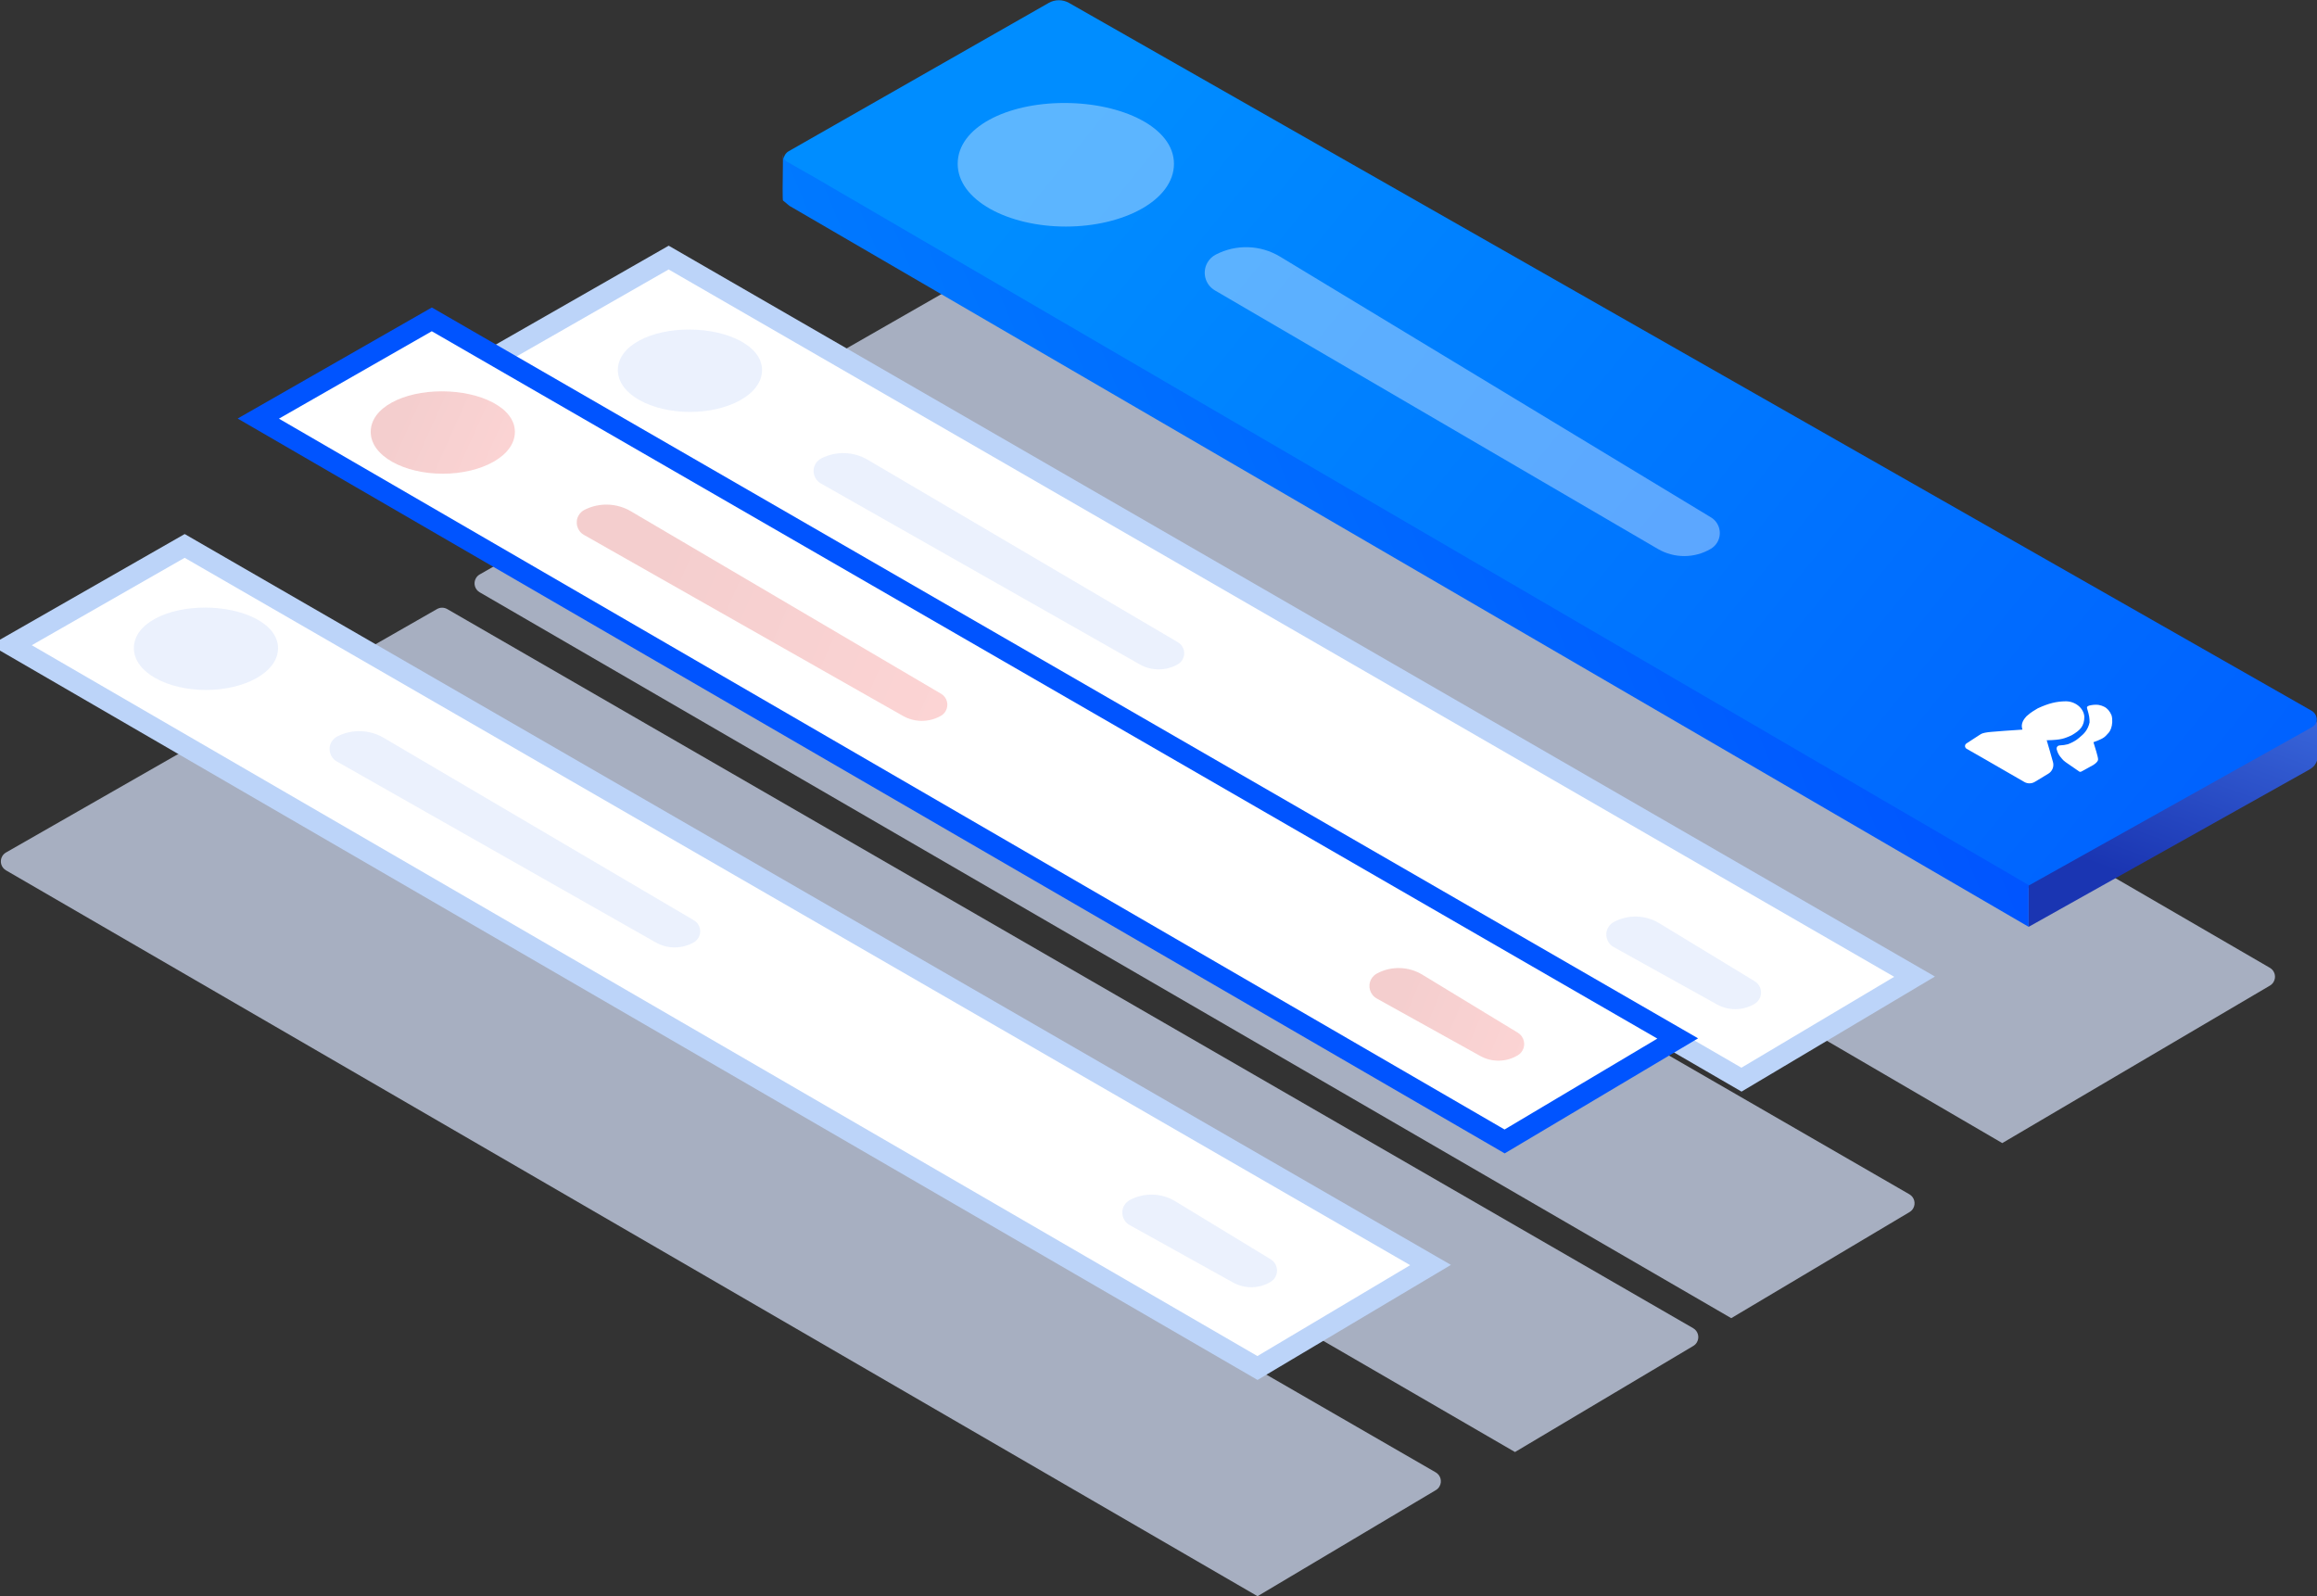<?xml version="1.0" encoding="UTF-8"?>
<svg width="225px" height="155px" viewBox="0 0 225 155" version="1.1" xmlns="http://www.w3.org/2000/svg" xmlns:xlink="http://www.w3.org/1999/xlink">
    <rect x="0" y="0" width="225" height="155" fill="#333333" stroke="none"/>
    <!-- Generator: Sketch 52.3 (67297) - http://www.bohemiancoding.com/sketch -->
    <title>Group 90</title>
    <desc>Created with Sketch.</desc>
    <defs>
        <linearGradient x1="15.17%" y1="21.855%" x2="136.288%" y2="79.688%" id="linearGradient-1">
            <stop stop-color="#008DFF" offset="0%"></stop>
            <stop stop-color="#0054FF" offset="100%"></stop>
        </linearGradient>
        <linearGradient x1="137.749%" y1="69.944%" x2="16.009%" y2="38.788%" id="linearGradient-2">
            <stop stop-color="#FF2E2E" offset="0%"></stop>
            <stop stop-color="#C70404" offset="100%"></stop>
        </linearGradient>
        <linearGradient x1="-25.756%" y1="69.684%" x2="87.74%" y2="40.791%" id="linearGradient-3">
            <stop stop-color="#008DFF" offset="0%"></stop>
            <stop stop-color="#0054FF" offset="100%"></stop>
        </linearGradient>
        <linearGradient x1="73.686%" y1="-13.736%" x2="30.115%" y2="73.187%" id="linearGradient-4">
            <stop stop-color="#3865D9" offset="0%"></stop>
            <stop stop-color="#1A35B2" offset="100%"></stop>
        </linearGradient>
    </defs>
    <g id="Page-1" stroke="none" stroke-width="1" fill="none" fill-rule="evenodd">
        <g id="landingas" transform="translate(-1235, -3710)">
            <g id="Group-90" transform="translate(1235, 3710)">
                <path d="M100.124,24.148 L220.425,93.98 C220.902,94.257 221.065,94.869 220.787,95.347 C220.701,95.495 220.578,95.619 220.43,95.706 L194.436,111 L73.575,40.502 C73.098,40.224 72.937,39.612 73.215,39.135 C73.303,38.983 73.43,38.858 73.582,38.771 L99.125,24.146 C99.435,23.968 99.816,23.969 100.124,24.148 Z" id="Rectangle-15-Copy-23" fill="#D8E4FD" opacity="0.701"></path>
                <path d="M103.814,0.285 L224.476,69.017 C224.955,69.291 225.123,69.901 224.85,70.381 C224.76,70.538 224.63,70.668 224.472,70.757 L196.995,86.266 L76.585,16.416 C76.108,16.139 75.945,15.527 76.222,15.049 C76.311,14.896 76.438,14.77 76.592,14.682 L101.834,0.285 C102.447,-0.065 103.2,-0.065 103.814,0.285 Z" id="Rectangle-15-Copy-20" fill="url(#linearGradient-1)"></path>
                <path d="M18.433,73.146 L139.42,142.974 C139.898,143.25 140.062,143.861 139.786,144.34 C139.701,144.488 139.578,144.612 139.431,144.699 L122.118,155 L0.58,84.513 C0.103,84.236 -0.06,83.624 0.217,83.146 C0.305,82.994 0.433,82.867 0.586,82.78 L17.436,73.144 C17.745,72.967 18.124,72.968 18.433,73.146 Z" id="Rectangle-15-Copy-23" fill="#D8E4FD" opacity="0.701"></path>
                <path d="M43.433,59.146 L164.42,128.974 C164.898,129.25 165.062,129.861 164.786,130.34 C164.701,130.488 164.578,130.612 164.431,130.699 L147.118,141 L25.58,70.513 C25.103,70.236 24.94,69.624 25.217,69.146 C25.305,68.994 25.433,68.867 25.586,68.78 L42.436,59.144 C42.745,58.967 43.124,58.968 43.433,59.146 Z" id="Rectangle-15-Copy-23" fill="#D8E4FD" opacity="0.701"></path>
                <path d="M64.433,46.146 L185.42,115.974 C185.898,116.25 186.062,116.861 185.786,117.34 C185.701,117.488 185.578,117.612 185.431,117.699 L168.118,128 L46.58,57.513 C46.103,57.236 45.94,56.624 46.217,56.146 C46.305,55.994 46.433,55.867 46.586,55.78 L63.436,46.144 C63.745,45.967 64.124,45.968 64.433,46.146 Z" id="Rectangle-15-Copy-23" fill="#D8E4FD" opacity="0.701"></path>
                <path d="M169.112,104.84 L185.92,94.84 L64.933,25.012 L48.082,34.648 L169.112,104.84 Z" id="Rectangle-15-Copy-19" stroke="#BCD4F9" stroke-width="2" fill="#FFFFFF"></path>
                <path d="M67,40 C70.739,40 74,38.295 74,35.937 C74,33.579 70.648,32 66.909,32 C63.169,32 60,33.579 60,35.937 C60,38.295 63.261,40 67,40 Z" id="Oval-4" fill="#E2EBFC" opacity="0.703"></path>
                <path d="M84.264,44.647 L114.387,62.367 C114.976,62.713 115.172,63.471 114.826,64.06 C114.717,64.245 114.562,64.399 114.376,64.506 L114.376,64.506 C113.232,65.162 111.826,65.166 110.679,64.515 L79.703,46.939 C79.04,46.563 78.808,45.721 79.184,45.058 C79.318,44.822 79.518,44.631 79.759,44.508 L79.759,44.508 C81.186,43.783 82.884,43.836 84.264,44.647 Z" id="Rectangle-8-Copy-4" fill="#E2EBFC" opacity="0.703"></path>
                <path d="M161.132,89.651 L170.397,95.284 C171.001,95.651 171.193,96.438 170.826,97.042 C170.719,97.218 170.571,97.366 170.394,97.472 L170.394,97.472 C169.276,98.147 167.883,98.173 166.741,97.539 L156.697,91.961 C156.028,91.59 155.787,90.746 156.158,90.078 C156.288,89.845 156.482,89.654 156.717,89.528 L156.717,89.528 C158.107,88.786 159.785,88.832 161.132,89.651 Z" id="Rectangle-8-Copy-13" fill="#E2EBFC" opacity="0.703"></path>
                <path d="M146.112,110.84 L162.92,100.84 L41.933,31.012 L25.082,40.648 L146.112,110.84 Z" id="Rectangle-15-Copy-21" stroke="#0054FF" stroke-width="2" fill="#FFFFFF"></path>
                <path d="M43,46 C46.739,46 50,44.295 50,41.937 C50,39.579 46.648,38 42.909,38 C39.169,38 36,39.579 36,41.937 C36,44.295 39.261,46 43,46 Z" id="Oval-4" fill="url(#linearGradient-2)" opacity="0.195"></path>
                <path d="M61.264,49.647 L91.387,67.367 C91.976,67.713 92.172,68.471 91.826,69.06 C91.717,69.245 91.562,69.399 91.376,69.506 L91.376,69.506 C90.232,70.162 88.826,70.166 87.679,69.515 L56.703,51.939 C56.04,51.563 55.808,50.721 56.184,50.058 C56.318,49.822 56.518,49.631 56.759,49.508 L56.759,49.508 C58.186,48.783 59.884,48.836 61.264,49.647 Z" id="Rectangle-8-Copy-4" fill="url(#linearGradient-2)" opacity="0.195"></path>
                <path d="M138.132,94.651 L147.397,100.284 C148.001,100.651 148.193,101.438 147.826,102.042 C147.719,102.218 147.571,102.366 147.394,102.472 L147.394,102.472 C146.276,103.147 144.883,103.173 143.741,102.539 L133.697,96.961 C133.028,96.59 132.787,95.746 133.158,95.078 C133.288,94.845 133.482,94.654 133.717,94.528 L133.717,94.528 C135.107,93.786 136.785,93.832 138.132,94.651 Z" id="Rectangle-8-Copy-13" fill="url(#linearGradient-2)" opacity="0.195"></path>
                <path d="M122.112,132.84 L138.92,122.84 L17.933,53.012 L1.082,62.648 L122.112,132.84 Z" id="Rectangle-15-Copy-21" stroke="#BCD4F9" stroke-width="2" fill="#FFFFFF"></path>
                <path d="M20,67 C23.739,67 27,65.295 27,62.937 C27,60.579 23.648,59 19.909,59 C16.169,59 13,60.579 13,62.937 C13,65.295 16.261,67 20,67 Z" id="Oval-4" fill="#E2EBFC" opacity="0.703"></path>
                <path d="M37.264,71.647 L67.387,89.367 C67.976,89.713 68.172,90.471 67.826,91.06 C67.717,91.245 67.562,91.399 67.376,91.506 L67.376,91.506 C66.232,92.162 64.826,92.166 63.679,91.515 L32.703,73.939 C32.04,73.563 31.808,72.721 32.184,72.058 C32.318,71.822 32.518,71.631 32.759,71.508 L32.759,71.508 C34.186,70.783 35.884,70.836 37.264,71.647 Z" id="Rectangle-8-Copy-4" fill="#E2EBFC" opacity="0.703"></path>
                <path d="M114.132,116.651 L123.397,122.284 C124.001,122.651 124.193,123.438 123.826,124.042 C123.719,124.218 123.571,124.366 123.394,124.472 L123.394,124.472 C122.276,125.147 120.883,125.173 119.741,124.539 L109.697,118.961 C109.028,118.59 108.787,117.746 109.158,117.078 C109.288,116.845 109.482,116.654 109.717,116.528 L109.717,116.528 C111.107,115.786 112.785,115.832 114.132,116.651 Z" id="Rectangle-8-Copy-13" fill="#E2EBFC" opacity="0.703"></path>
                <path d="M103.5,22 C109.109,22 114,19.443 114,15.906 C114,12.369 108.972,10 103.363,10 C97.754,10 93,12.369 93,15.906 C93,19.443 97.891,22 103.5,22 Z" id="Oval-4" fill="#FFFFFF" opacity="0.362"></path>
                <path d="M76.035,15 C76.045,15.181 76.069,15.309 76.106,15.386 C76.183,15.545 76.368,15.695 76.662,15.837 L79.039,17.188 L197,85.948 L197,90 L76.662,19.99 C76.291,19.681 76.083,19.508 76.035,19.47 C75.988,19.433 75.988,17.943 76.035,15 Z" id="Rectangle-8-Copy-4" fill="url(#linearGradient-3)"></path>
                <path d="M124.307,24.922 L166.149,50.239 C166.99,50.747 167.26,51.842 166.751,52.683 C166.599,52.934 166.386,53.144 166.133,53.294 L166.133,53.294 C164.55,54.228 162.585,54.233 160.998,53.307 L117.973,28.197 C117.027,27.645 116.708,26.43 117.26,25.484 C117.448,25.162 117.724,24.899 118.055,24.726 L118.055,24.726 C120.03,23.694 122.4,23.769 124.307,24.922 Z" id="Rectangle-8-Copy-4" fill="#FFFFFF" opacity="0.362"></path>
                <path d="M197,85.993 C214.935,75.967 223.983,70.909 224.144,70.819 C224.386,70.685 224.711,70.515 224.814,70.358 C224.882,70.254 224.944,70.134 225,70 L225,73.869 C224.92,74.089 224.814,74.268 224.682,74.405 C224.55,74.543 224.37,74.673 224.144,74.795 L197,90 L197,85.993 Z" id="Rectangle-9-Copy" fill="url(#linearGradient-4)"></path>
                <path d="M198.877,73.447 L198.852,72.353 C200.266,72.71 200.615,72.618 201.286,72.519 C202.266,72.262 202.726,71.968 202.974,71.096 C203.143,70.224 202.462,69.391 201.602,69.174 C200.741,68.956 199.976,68.933 198.818,69.132 C198.485,69.241 198.117,69.299 197.546,69.601 C197.278,69.779 196.786,70.118 196.845,70.745 L195.162,70.415 C194.281,70.27 193.273,70.003 192.832,70.119 L191.239,70.636 C191.082,70.687 190.995,70.856 191.047,71.014 C191.061,71.059 191.087,71.101 191.121,71.134 C192.128,72.129 192.745,72.742 192.973,72.975 L195.705,75.704 C195.963,75.961 196.34,76.058 196.69,75.957 L198.171,75.528 C198.605,75.402 198.901,75 198.892,74.547 C198.882,74.047 198.877,73.68 198.877,73.447 Z" id="Shape" fill="#FFFFFF" fill-rule="nonzero" transform="translate(197.016, 72.496) rotate(-15) translate(-197.016, -72.496) "></path>
                <path d="M203.172,72.253 C203.831,72.205 204.27,72.11 204.488,71.969 C204.814,71.758 204.938,71.724 205.157,71.42 C205.377,71.116 205.554,70.622 205.546,70.186 C205.492,69.764 205.327,69.418 205.063,69.191 C204.797,68.962 204.513,68.785 203.911,68.722 C203.56,68.685 203.437,68.735 203.425,68.909 C203.452,69.683 203.412,69.899 203.307,70.296 C202.962,70.989 202.388,71.269 202.159,71.372 C201.93,71.475 201.572,71.717 200.724,71.8 C200.499,71.804 200.228,71.771 199.911,71.702 L199.911,71.702 C199.749,71.666 199.589,71.768 199.553,71.93 C199.549,71.95 199.547,71.969 199.546,71.989 C199.541,72.291 199.594,72.562 199.705,72.802 C199.893,73.207 199.886,73.226 200.276,73.676 C200.516,73.953 200.788,74.273 201.093,74.637 L201.093,74.637 C201.141,74.694 201.218,74.72 201.292,74.703 C201.785,74.587 202.224,74.48 202.607,74.38 C202.946,74.266 203.136,74.132 203.177,73.978 C203.238,73.748 203.193,72.765 203.172,72.253 Z" id="Shape" fill="#FFFFFF" fill-rule="nonzero" transform="translate(202.546, 71.709) rotate(-15) translate(-202.546, -71.709) "></path>
            </g>
        </g>
    </g>
</svg>